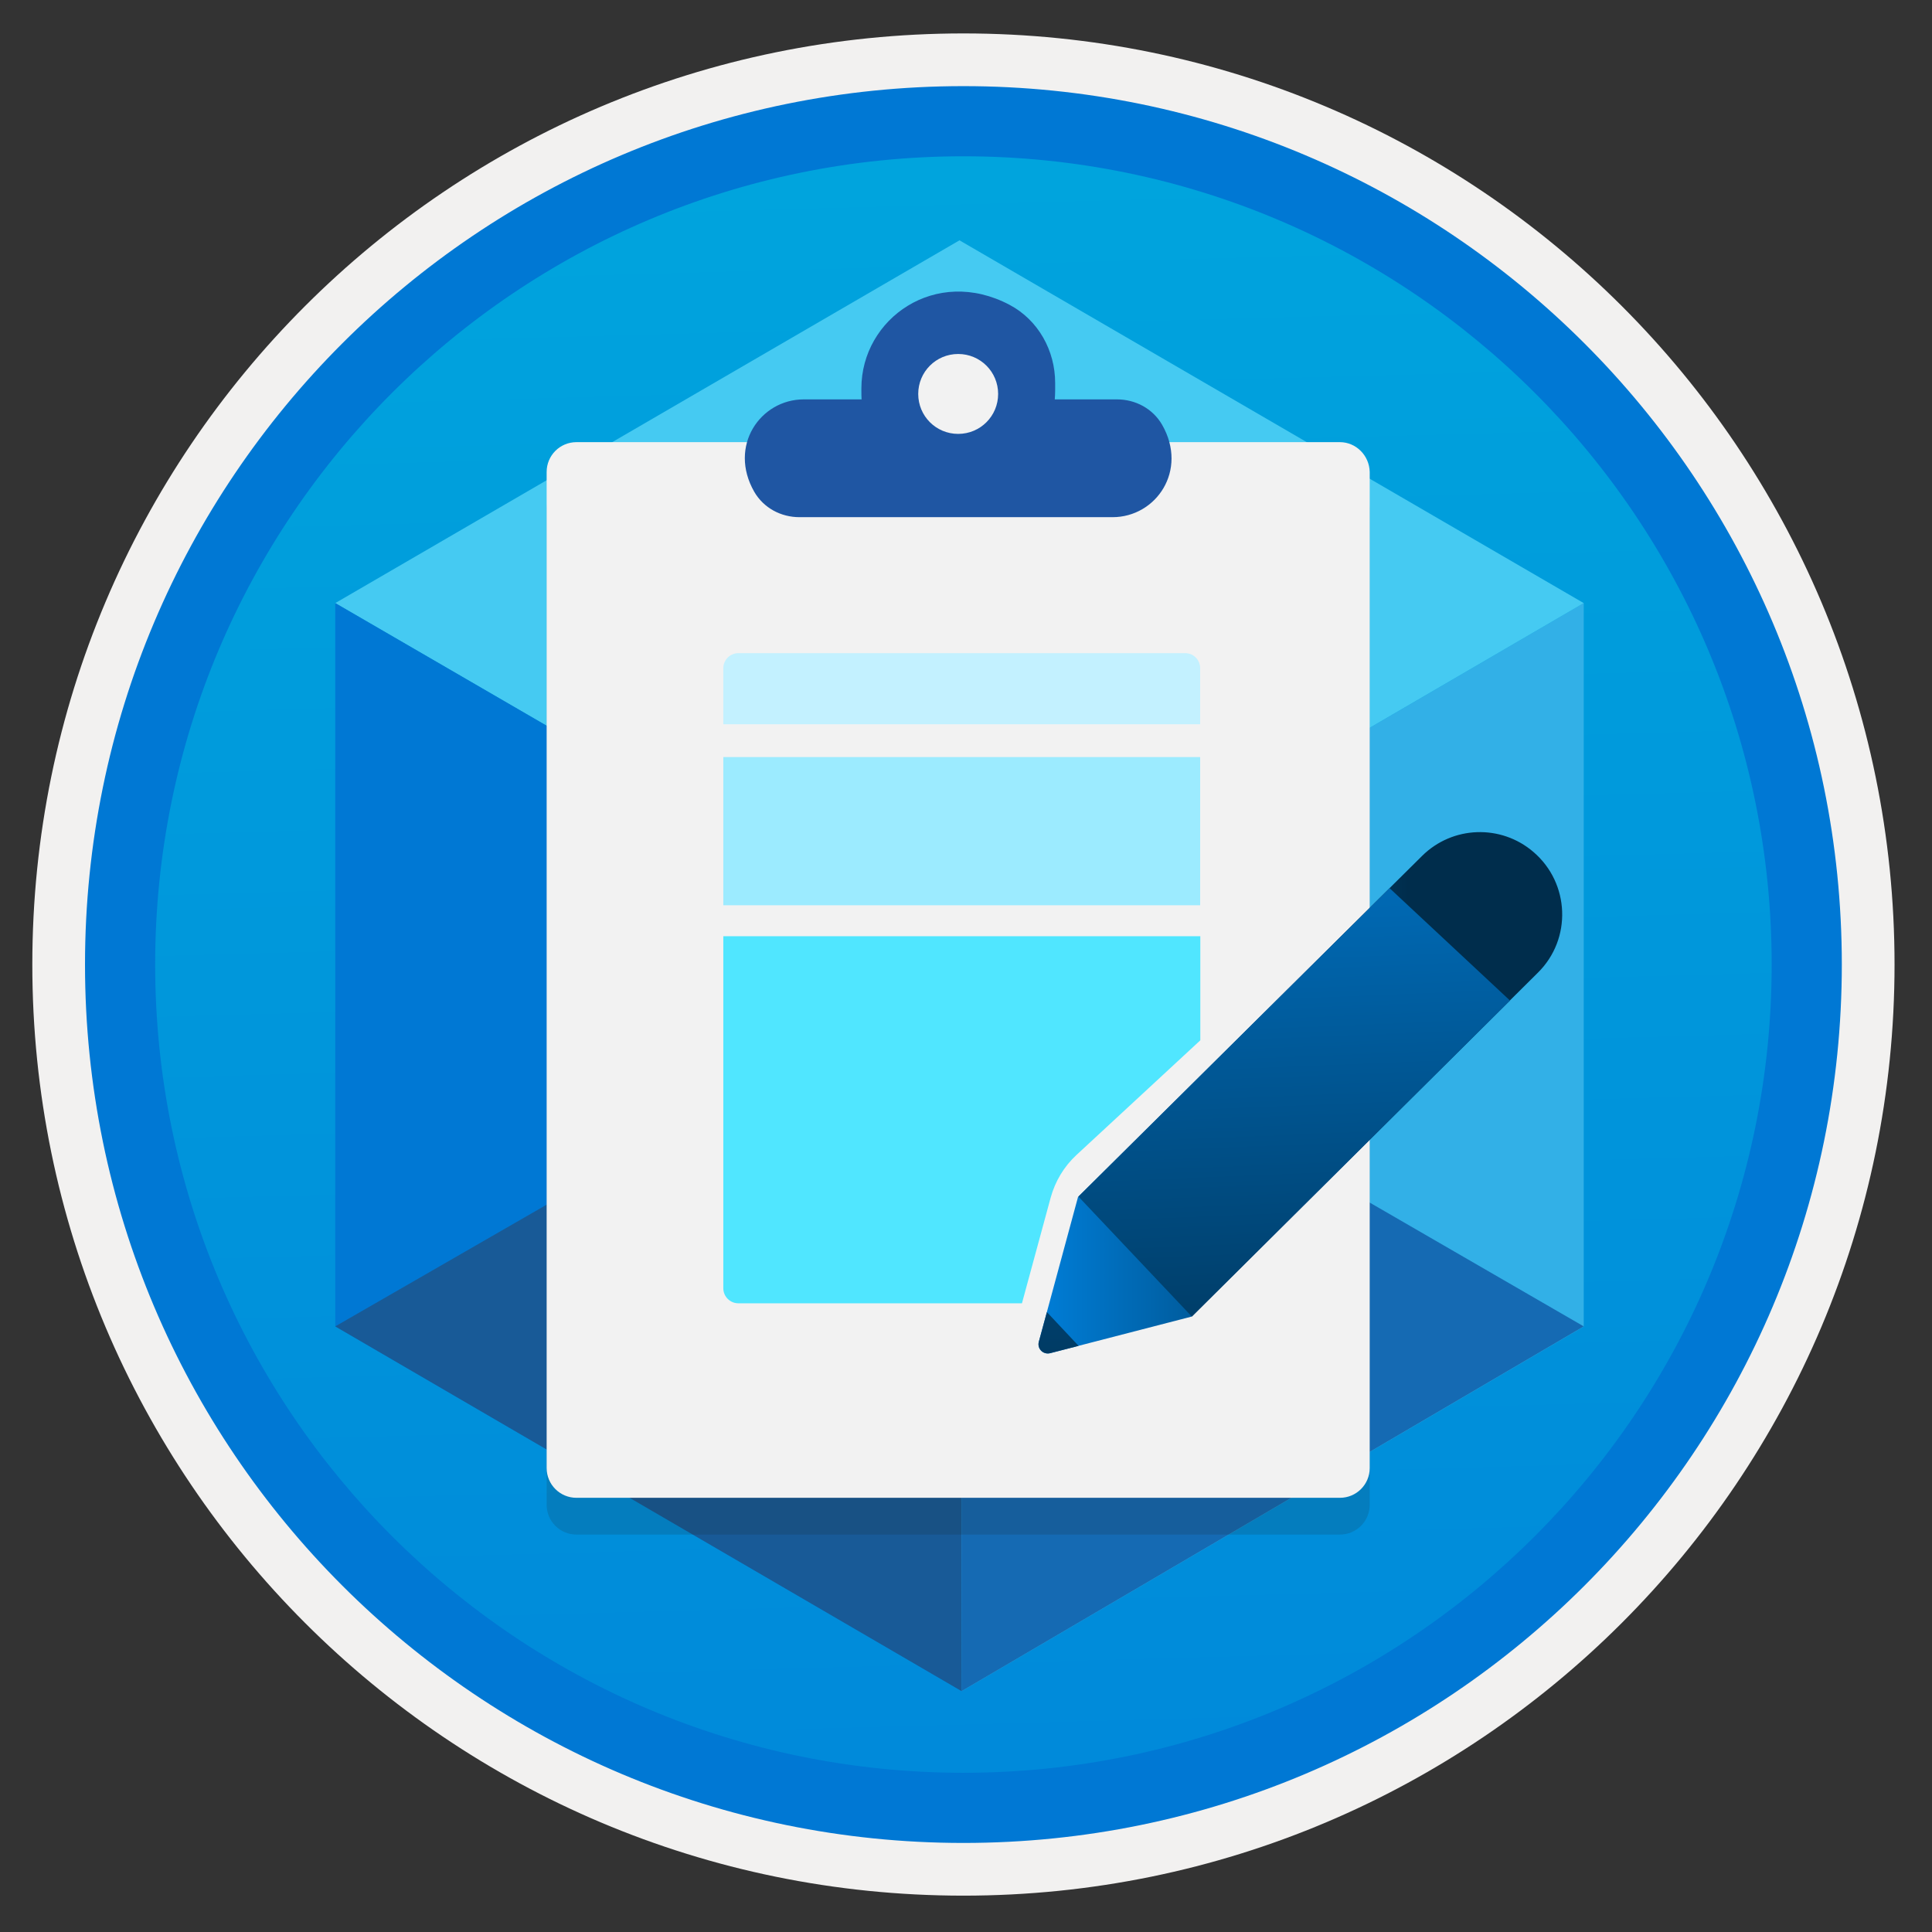 <svg width="103" height="103" viewBox="0 0 103 103" fill="none" xmlns="http://www.w3.org/2000/svg">
<rect x="0" y="0" width="103" height="103" fill="#333333" stroke="none"/>
<path d="M51.362 98.232C25.512 98.232 4.552 77.282 4.552 51.422C4.552 25.562 25.512 4.612 51.362 4.612C77.213 4.612 98.172 25.572 98.172 51.422C98.172 77.272 77.213 98.232 51.362 98.232Z" fill="url(#paint0_linear)"/>
<path fill-rule="evenodd" clip-rule="evenodd" d="M97.263 51.422C97.263 76.772 76.713 97.322 51.363 97.322C26.013 97.322 5.463 76.772 5.463 51.422C5.463 26.072 26.013 5.522 51.363 5.522C76.713 5.522 97.263 26.072 97.263 51.422ZM51.363 1.782C78.783 1.782 101.003 24.002 101.003 51.422C101.003 78.842 78.773 101.062 51.363 101.062C23.943 101.062 1.723 78.832 1.723 51.422C1.723 24.002 23.943 1.782 51.363 1.782Z" fill="#F2F1F0"/>
<path fill-rule="evenodd" clip-rule="evenodd" d="M94.453 51.422C94.453 75.222 75.162 94.512 51.362 94.512C27.562 94.512 8.272 75.222 8.272 51.422C8.272 27.622 27.562 8.332 51.362 8.332C75.162 8.332 94.453 27.622 94.453 51.422ZM51.362 4.592C77.222 4.592 98.192 25.562 98.192 51.422C98.192 77.282 77.222 98.252 51.362 98.252C25.503 98.252 4.532 77.282 4.532 51.422C4.532 25.562 25.492 4.592 51.362 4.592Z" fill="#0078D4"/>
<path d="M84.433 32.152V70.722L51.263 90.162L51.213 51.512L84.433 32.152Z" fill="#32B0E7"/>
<path d="M84.433 32.153L51.223 51.502L17.873 32.153L51.153 12.812L84.433 32.153Z" fill="#45CAF2"/>
<path d="M51.223 51.502L51.273 90.152L17.873 70.712V32.152L51.223 51.502Z" fill="#0078D4"/>
<path d="M17.873 70.713L51.223 51.513L51.273 90.163L17.873 70.713Z" fill="#185A97"/>
<path d="M84.433 70.713L51.223 51.503L51.273 90.153L84.433 70.713Z" fill="#156AB3"/>
<path opacity="0.15" d="M71.433 25.532H30.733C29.853 25.532 29.143 26.242 29.143 27.122V80.222C29.143 81.102 29.853 81.812 30.733 81.812H71.433C72.313 81.812 73.023 81.102 73.023 80.222V27.122C73.003 26.242 72.293 25.532 71.433 25.532Z" fill="#1F1D20"/>
<path d="M71.433 23.572H30.733C29.853 23.572 29.143 24.282 29.143 25.162V78.262C29.143 79.142 29.853 79.852 30.733 79.852H71.433C72.313 79.852 73.023 79.142 73.023 78.262V25.162C73.003 24.282 72.293 23.572 71.433 23.572Z" fill="#F2F2F2"/>
<path fill-rule="evenodd" clip-rule="evenodd" d="M53.823 16.252C55.353 17.062 56.253 18.692 56.253 20.412V20.832C56.253 20.992 56.243 21.132 56.233 21.292H59.543C60.533 21.292 61.453 21.782 61.953 22.642C63.353 25.082 61.633 27.572 59.313 27.572H42.623C41.633 27.572 40.713 27.082 40.213 26.222C38.813 23.782 40.533 21.292 42.853 21.292H45.933C45.923 21.152 45.923 20.992 45.923 20.832V20.702C45.923 16.982 49.883 14.172 53.823 16.252Z" fill="#1F56A3"/>
<path d="M51.083 23.132C52.263 23.132 53.213 22.182 53.213 21.002C53.213 19.822 52.263 18.872 51.083 18.872C49.903 18.872 48.953 19.822 48.953 21.002C48.953 22.182 49.903 23.132 51.083 23.132Z" fill="#F2F2F2"/>
<path d="M63.193 34.822H39.362C38.922 34.822 38.562 35.182 38.562 35.622V38.612H63.983V35.622C63.983 35.182 63.633 34.822 63.193 34.822Z" fill="#C3F1FF"/>
<path d="M63.983 40.362H38.562V48.262H63.983V40.362V40.362Z" fill="#9CEBFF"/>
<path d="M38.562 49.912V68.682C38.562 69.122 38.922 69.482 39.362 69.482H54.483L56.013 63.852C56.252 62.982 56.722 62.192 57.392 61.572L63.992 55.462V49.912H38.562Z" fill="#50E6FF"/>
<path d="M57.473 63.812L75.813 45.633C77.433 44.023 80.023 43.932 81.753 45.422C83.693 47.083 83.813 50.062 81.983 51.862L63.523 70.192L55.983 72.142C55.613 72.233 55.283 71.903 55.383 71.532L57.473 63.812Z" fill="url(#paint1_linear)"/>
<path d="M57.493 63.792L74.083 47.352L80.503 53.343L63.543 70.192L57.493 63.792Z" fill="url(#paint2_linear)"/>
<path d="M57.503 71.752L55.983 72.142C55.613 72.232 55.283 71.902 55.383 71.532L55.813 69.952L57.503 71.752Z" fill="url(#paint3_linear)"/>
<defs>
<linearGradient id="paint0_linear" x1="49.593" y1="-13.371" x2="53.575" y2="132.398" gradientUnits="userSpaceOnUse">
<stop stop-color="#00ABDE"/>
<stop offset="1" stop-color="#007ED8"/>
</linearGradient>
<linearGradient id="paint1_linear" x1="55.362" y1="58.258" x2="83.279" y2="58.258" gradientUnits="userSpaceOnUse">
<stop stop-color="#007ED8"/>
<stop offset="0.707" stop-color="#002D4C"/>
</linearGradient>
<linearGradient id="paint2_linear" x1="68.116" y1="36.9" x2="70.535" y2="96.311" gradientUnits="userSpaceOnUse">
<stop stop-color="#007ED8"/>
<stop offset="0.707" stop-color="#002D4C"/>
</linearGradient>
<linearGradient id="paint3_linear" x1="55.039" y1="37.432" x2="57.458" y2="96.844" gradientUnits="userSpaceOnUse">
<stop stop-color="#007ED8"/>
<stop offset="0.707" stop-color="#002D4C"/>
</linearGradient>
</defs>
</svg>
